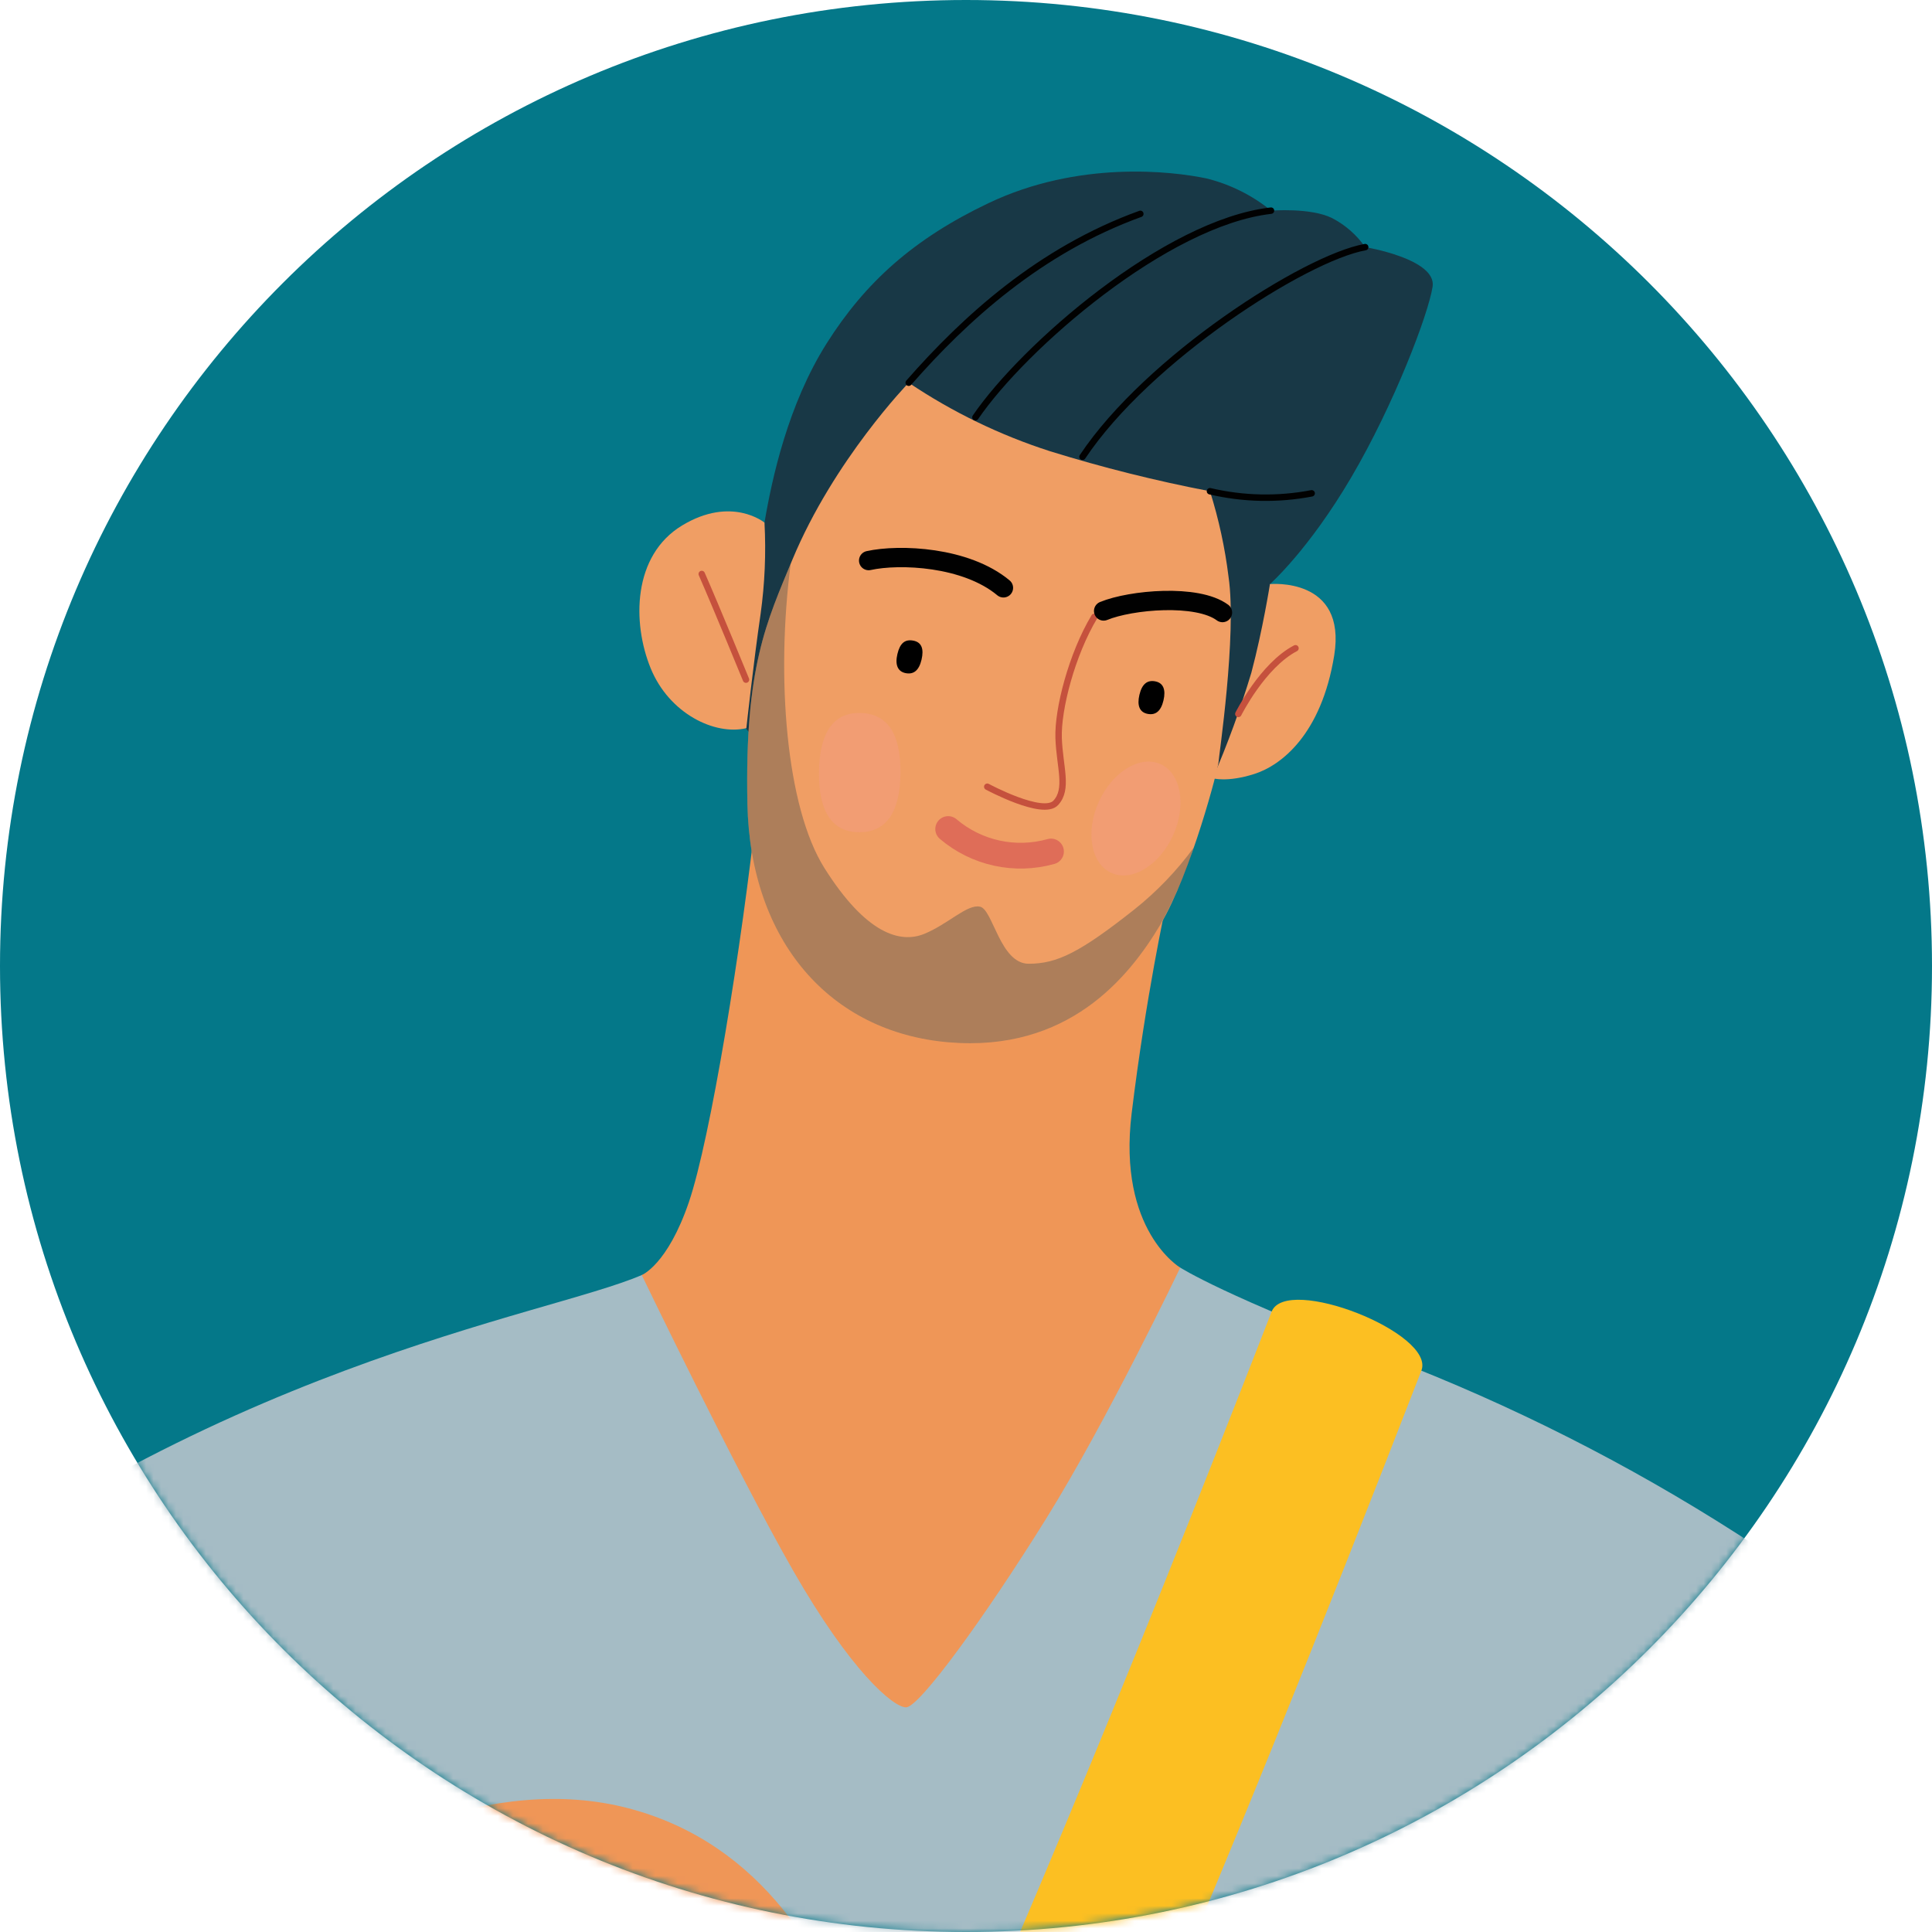 <svg width="258" height="258" viewBox="0 0 258 258" fill="none" xmlns="http://www.w3.org/2000/svg">
<g clip-path="url(#clip0_1237_4105)">
<path d="M129 258C200.245 258 258 200.245 258 129C258 57.755 200.245 0 129 0C57.755 0 0 57.755 0 129C0 200.245 57.755 258 129 258Z" fill="#047889"/>
<mask id="mask0_1237_4105" style="mask-type:luminance" maskUnits="userSpaceOnUse" x="0" y="0" width="258" height="258">
<path d="M129 258C200.245 258 258 200.245 258 129C258 57.755 200.245 0 129 0C57.755 0 0 57.755 0 129C0 200.245 57.755 258 129 258Z" fill="white"/>
</mask>
<g mask="url(#mask0_1237_4105)">
<path d="M85.7 170.27C72.78 175.84 27.7 182.27 -18.59 219.6C-64.88 256.93 -81.65 315.69 -77.79 354.3C-73.93 392.91 -42.18 413.07 -15.59 405.35C11 397.63 34.17 360.3 34.17 360.3L41 388.19L190.71 390.76L203.15 288.66L246.52 353L243.09 376.59L274.83 431.07C274.83 431.07 316.83 401.9 319.44 358.15C322.05 314.4 303.14 267.15 272.68 237.15C247.749 212.83 218.118 193.853 185.6 181.38C163.72 173.23 157.6 169.27 157.6 169.27L85.7 170.27Z" fill="#A5BCC5"/>
<path d="M101.14 107.16C99.04 126.61 94.85 152.16 91.99 160.54C89.13 168.92 85.7 170.27 85.7 170.27C85.7 170.27 98.28 196.39 105.91 209.73C113.54 223.07 119.25 228 121 228C122.75 228 131.49 216 139.68 202.84C147.87 189.68 157.61 169.28 157.61 169.28C157.61 169.28 149.22 164.33 151.12 148.69C153.02 133.05 155.7 120.86 155.7 120.86L101.14 107.16Z" fill="#EF9657"/>
<path d="M102.09 69.79C103.09 63.88 105.24 54.01 110.39 45.86C115.54 37.71 122 31.89 132 27.13C144 21.41 156.45 22.84 161.17 23.84C164.309 24.626 167.238 26.091 169.75 28.13C169.75 28.13 175.04 27.7 177.9 29.13C179.66 30.047 181.173 31.374 182.31 33C182.31 33 191.89 34.58 191.31 38.29C190.73 42 186.17 54 180.45 63.74C174.73 73.48 169.59 78 169.59 78C169.59 78 169.73 99 162.29 103C154.85 107 107.1 106.53 107.1 106.53L99.62 97.28L102.09 69.79Z" fill="#183846"/>
<path d="M121.35 51.11C121.35 51.11 111.35 61.42 105.81 74.75C102.38 83.04 99.43 89.05 99.81 107.35C100.19 125.65 110.81 137.85 126.69 139.19C142.57 140.53 150.69 130.61 154.91 123.55C159.13 116.49 162.72 102.39 162.72 101.82C162.72 101.25 165.2 84.82 164.06 77.03C163.584 73.153 162.754 69.327 161.58 65.6C154.37 64.217 147.242 62.434 140.23 60.26C133.54 58.109 127.184 55.029 121.35 51.11Z" fill="#F09E64"/>
<path d="M169.59 78C169.59 78 179.88 77 178.17 87.53C176.46 98.06 171.11 102.21 167.49 103.36C163.87 104.51 161.96 103.93 161.96 103.93C163.945 99.329 165.664 94.618 167.11 89.82C168.63 84.09 169.59 78 169.59 78ZM102.09 69.79C102.09 69.79 97.71 66.17 91.09 70.17C84.47 74.17 84.41 83.17 86.89 89.24C89.37 95.31 95.47 98.24 99.67 97.24C99.67 97.24 100.62 88.47 101.57 81.99C102.133 77.949 102.307 73.864 102.09 69.79Z" fill="#F09E64"/>
<path d="M146.14 82.37C143.14 87.37 141.23 94.72 141.37 98.58C141.51 102.44 142.7 105.35 140.99 107.21C139.28 109.07 131.84 105.06 131.84 105.06" stroke="#C5513D" stroke-width="0.86" stroke-linecap="round" stroke-linejoin="round"/>
<path d="M123.06 88.1C122.72 89.54 122 90.1 120.94 89.89C119.88 89.68 119.5 88.78 119.84 87.34C120.18 85.9 120.84 85.34 121.96 85.55C123.08 85.76 123.4 86.66 123.06 88.1ZM155.37 93.54C155.03 94.97 154.32 95.54 153.25 95.33C152.18 95.12 151.82 94.22 152.16 92.78C152.5 91.34 153.21 90.78 154.28 90.99C155.35 91.2 155.71 92.1 155.37 93.54Z" fill="black"/>
<path d="M116 74.86C120.14 73.95 129 74.33 134 78.5M147.38 81.59C151.02 80.09 159.89 79.3 163.25 81.8" stroke="#010101" stroke-width="2.58" stroke-linecap="round" stroke-linejoin="round"/>
<g style="mix-blend-mode:multiply" opacity="0.44">
<path d="M114.73 111.13C111.13 111.13 109.32 108.39 109.37 103.13C109.42 97.87 111.27 95.13 114.88 95.21C118.49 95.29 120.29 97.95 120.25 103.21C120.21 108.47 118.34 111.16 114.73 111.13Z" fill="#F49B87"/>
</g>
<g style="mix-blend-mode:multiply" opacity="0.44">
<path d="M156.653 111.547C158.467 107.537 157.717 103.282 154.98 102.044C152.242 100.806 148.553 103.054 146.739 107.065C144.926 111.076 145.675 115.331 148.413 116.568C151.15 117.806 154.84 115.558 156.653 111.547Z" fill="#F49B87"/>
</g>
<path d="M126.62 110.71C128.487 112.298 130.716 113.402 133.11 113.925C135.505 114.448 137.991 114.374 140.35 113.71" stroke="#DF6D58" stroke-width="3.44" stroke-linecap="round" stroke-linejoin="round"/>
<path d="M93.71 76.65C95.8 81.42 99.62 90.76 99.62 90.76M173 86.57C168.61 88.86 165.37 95.34 165.37 95.34" stroke="#C5513D" stroke-width="0.86" stroke-linecap="round" stroke-linejoin="round"/>
<g style="mix-blend-mode:multiply" opacity="0.31">
<path d="M151.47 121.46C144.23 127.18 141.18 128.7 137.37 128.7C133.56 128.7 132.6 121.46 130.88 121.08C129.16 120.7 126.69 123.36 123.45 124.7C120.21 126.04 115.63 124.7 110.1 115.93C104.96 107.77 103.61 90.39 105.59 75.27C102.26 83.27 99.43 89.43 99.81 107.35C100.19 125.65 110.81 137.85 126.69 139.19C142.57 140.53 150.69 130.61 154.91 123.55C156.732 120.241 158.242 116.769 159.42 113.18C157.151 116.282 154.477 119.067 151.47 121.46Z" fill="#153745"/>
</g>
<path d="M121.35 51.11C128.83 42.57 138.84 33.42 152.28 28.56M130.26 55.73C136.7 46.29 155.72 29.73 169.73 28.13M182.31 33C174.31 34.43 153.31 47.87 144.56 61M161.58 65.6C166.037 66.646 170.664 66.741 175.16 65.88" stroke="#010101" stroke-width="0.86" stroke-linecap="round" stroke-linejoin="round"/>
<path d="M169.81 175.17C130.59 276 98.69 345.5 78.53 370.76C77.65 371.864 76.995 373.13 76.604 374.487C76.213 375.844 76.093 377.264 76.251 378.667C76.57 381.501 78.001 384.092 80.23 385.87C82.459 387.649 85.303 388.468 88.137 388.15C90.971 387.831 93.562 386.399 95.34 384.17C109.62 366.27 128.6 330.17 151.76 276.75C163.69 249.26 176.33 217.75 189.81 183.04C191.76 178.05 171.75 170.17 169.81 175.17Z" fill="#FCBF22"/>
<path d="M-14.3 298.53C-14.3 298.53 14.87 268.53 30.31 257.35C45.75 246.17 65.92 236.76 83.93 241.48C101.94 246.2 110.53 261.64 114.82 274.48C119.11 287.32 126.4 309.22 119.54 311.37C112.68 313.52 109.24 308.37 106.24 301.93C104.612 298.552 103.225 295.064 102.09 291.49C102.09 291.49 104.38 298.74 99.23 301.41C94.08 304.08 91.04 299.12 88.94 295.12C88.94 295.12 93.94 304.65 88.37 307.7C82.8 310.75 77.69 306.17 75.59 303.5C75.59 303.5 79.41 306.17 76.36 309.42C73.31 312.67 65.87 309.42 65.87 309.42C65.87 309.42 42.13 349.74 34.17 360.27C34.17 360.27 10.96 366.42 -7.91 342.78C-26.78 319.14 -14.3 298.53 -14.3 298.53Z" fill="#EF9657"/>
<path d="M203.19 288.66C205.62 266.66 206.19 252.66 206.48 244.66M214.49 264.35C211.778 273.285 208.333 281.982 204.19 290.35" stroke="#010101" stroke-width="0.86" stroke-linecap="round" stroke-linejoin="round"/>
</g>
</g>
<defs>
<clipPath id="clip0_1237_4105">
<rect width="258" height="258" fill="white"/>
</clipPath>
</defs>
</svg>
